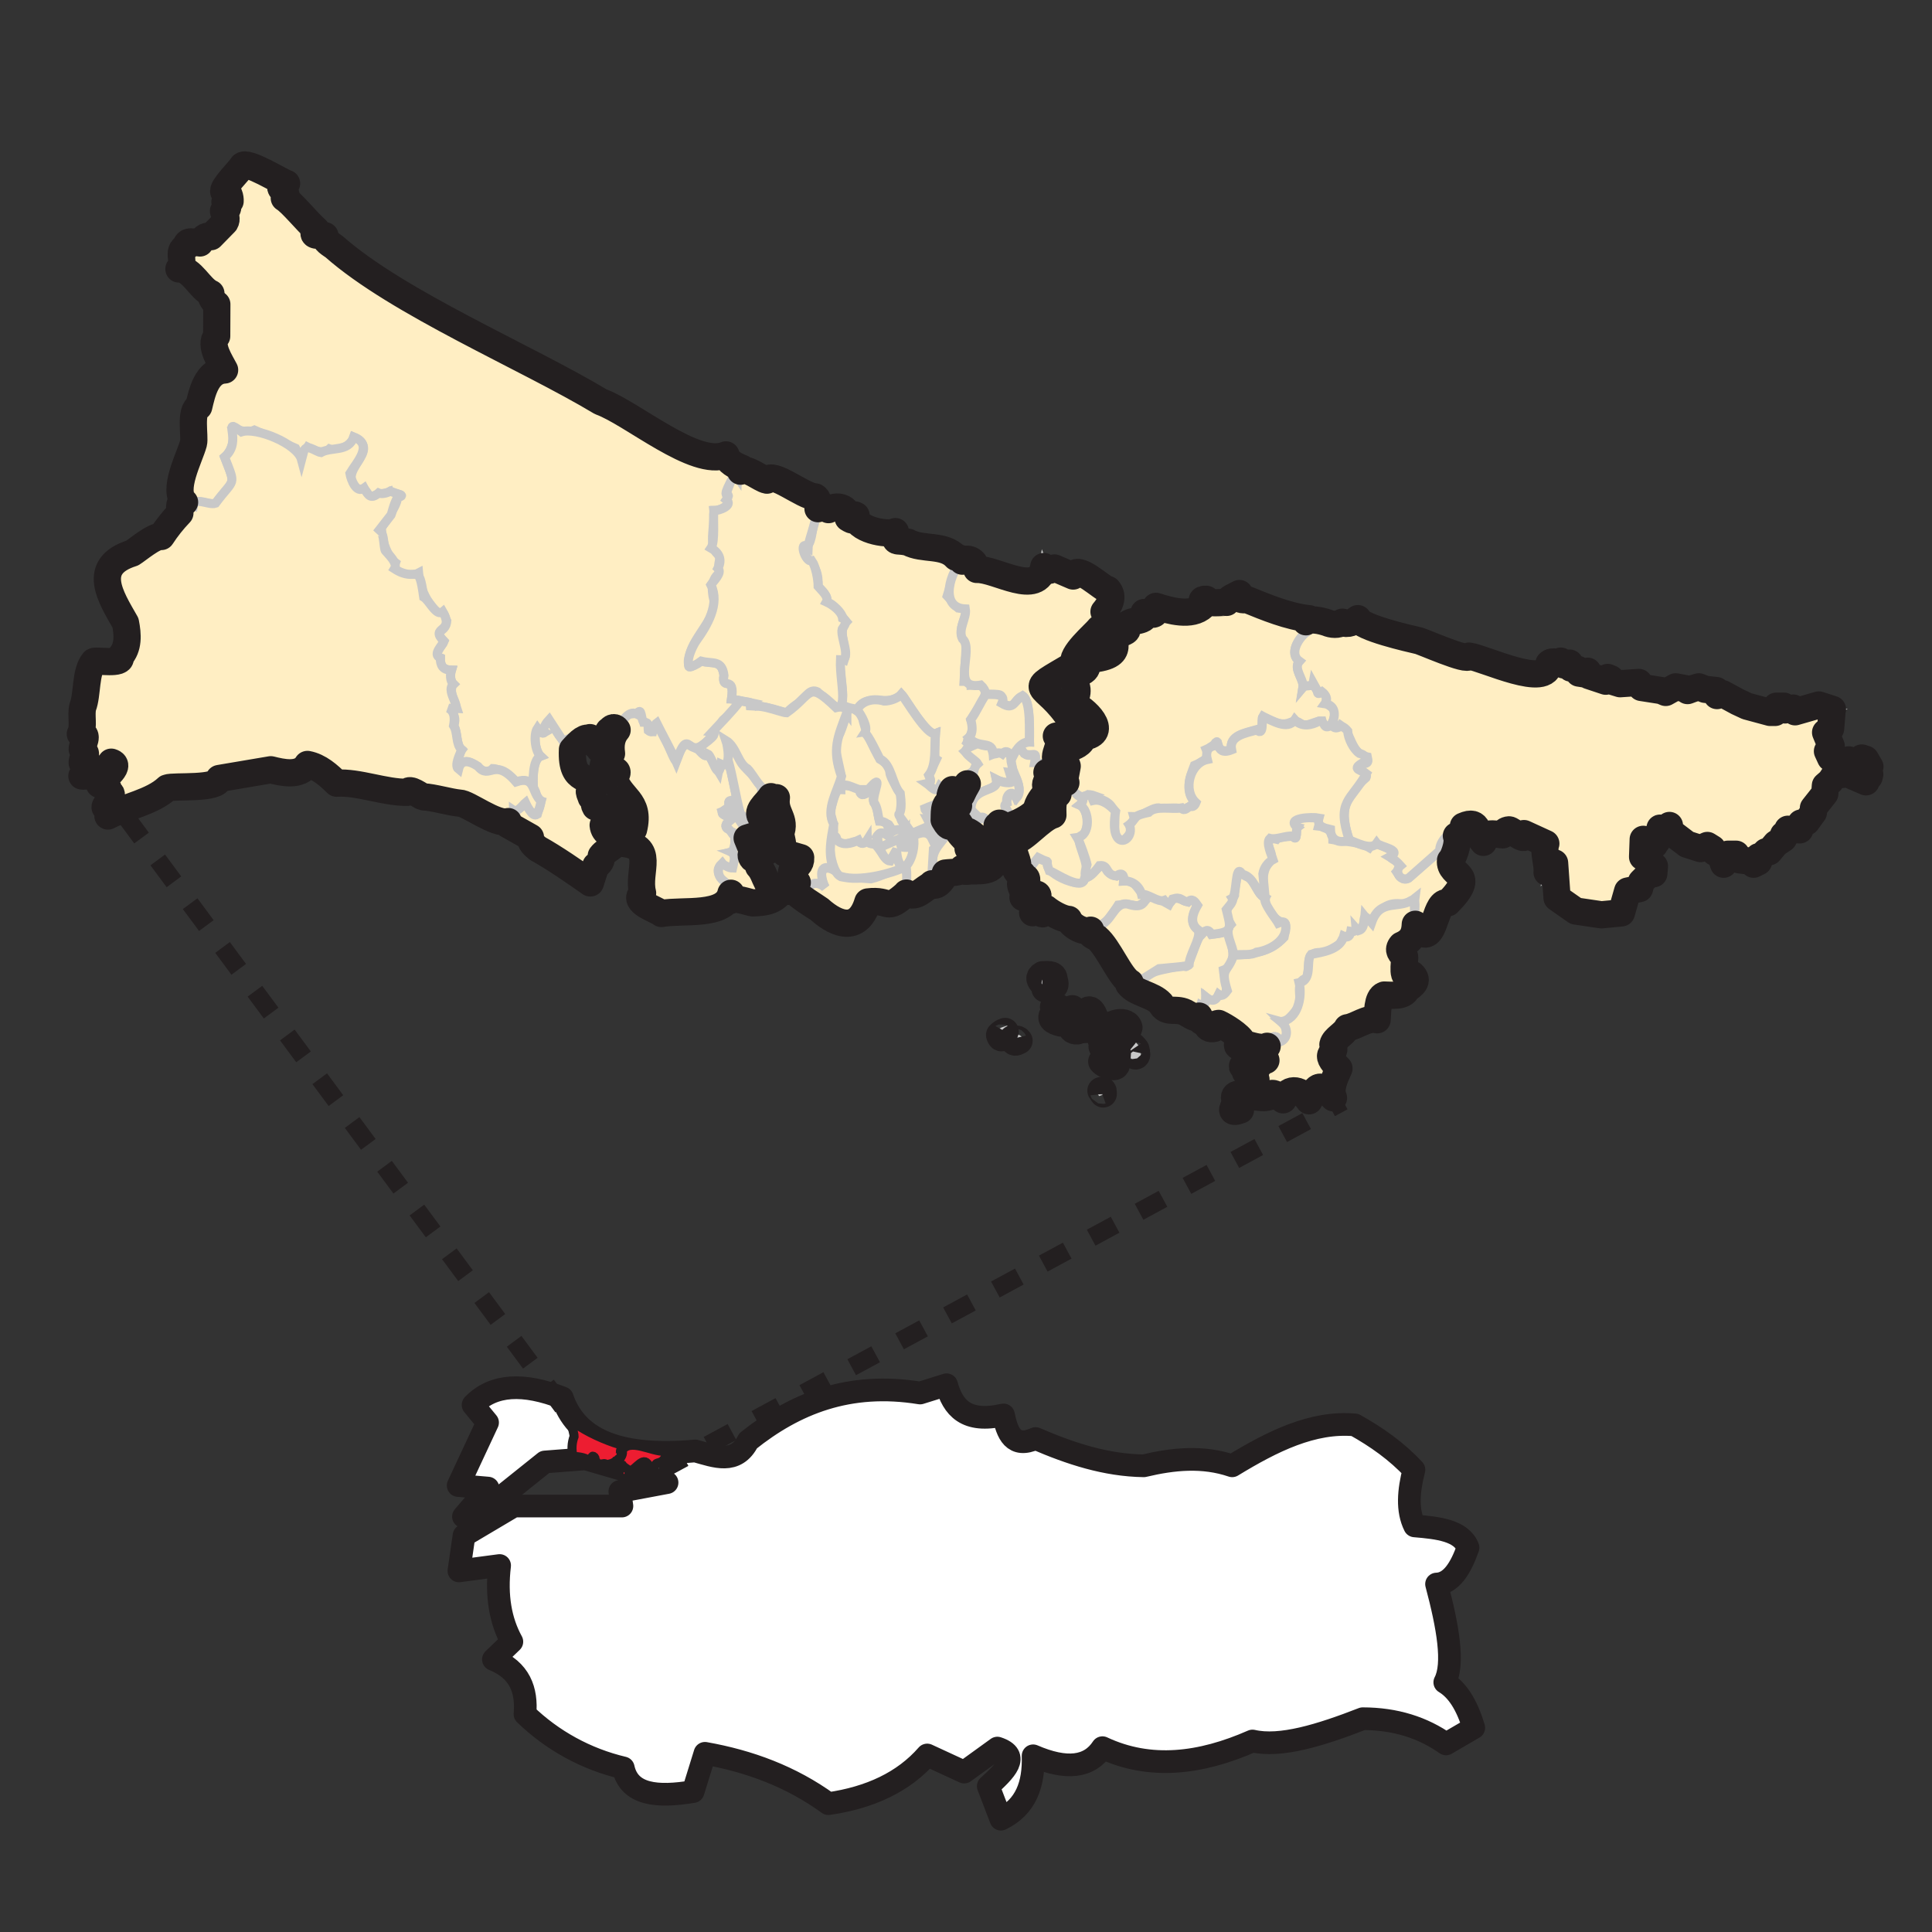<svg width="1024" height="1024" viewBox="0 0 1024 1024" fill="none" xmlns="http://www.w3.org/2000/svg">
<rect x="0" y="0" width="1024" height="1024" fill="#333333" stroke="none"/>
<g id="turkish_cities/istanbul">
<g id="istanbul">
<g id="istanbul_2">
<path id="Vector" d="M423.355 471.497C414.288 469.534 433.085 480.853 433.988 481.587C443.862 490.498 454.976 493.521 459.672 477.65C471.894 476.085 468.776 483.297 480.143 473.098C483.755 451.688 473.99 462.851 461.647 465.801L446.065 464.657C438.563 456.312 431.904 460.226 437.347 470.389C434.855 468.173 431.567 467.198 428.918 469.69C426.666 469.618 422.657 467.21 423.355 471.497ZM312.826 467.8C304.782 462.128 293.716 454.494 285.01 449.653C283.432 448.389 280.627 446.041 281.084 443.633L268.898 436.757C270.235 430.941 274.919 429.279 278.531 425.534C280.025 426.907 281.747 433.554 284.793 431.615L286.804 424.619C283.998 423.788 284.709 419.802 282.782 417.84C282.18 413.998 282.252 402.414 286.467 400.789C283.444 397.971 282.65 389.373 284.805 385.978C285.744 388.53 290.2 389.975 287.743 386.291C294.499 373.165 293.451 400.066 305.179 389.903C307.503 392.203 309.803 391.926 312.055 389.795C319.822 402.8 319.003 391.589 323.892 385.195C327.155 389.434 330.996 379.596 332.875 378.235C339.245 379.03 339.004 374.707 341.147 382.714C345.543 382.546 341.665 387.868 345.868 387.844C348.433 375.405 355.501 400.957 358.355 403.57C361.209 396.899 361.594 391.288 369.854 397.008C370.878 397.682 374.165 402.426 375.249 399.573L380.812 408.881C382.016 402.643 384.22 407.978 385.894 402.727C388.543 411.578 389.952 422.295 392.456 431.29C395.069 433.698 402.511 441.983 396.286 443.464C395.214 436.661 387.218 431.326 387.628 424.27C385.219 424.45 386.628 426.233 386.881 427.605C374.984 433.795 393.793 431.109 385.075 436.661C384.304 438.683 385.183 439.538 387.194 439.623C387.19 439.892 387.254 440.158 387.379 440.396C387.504 440.635 387.687 440.838 387.911 440.987C388.135 441.137 388.392 441.228 388.661 441.253C388.929 441.277 389.199 441.234 389.446 441.128C389.049 443.163 390.65 450.629 387.555 451.52C392.216 455 387.459 464.031 382.739 457.541C376.887 463.345 385.039 466.728 387.327 471.461C385.966 486.115 362.304 481.66 350.203 483.839C347.65 481.684 334.26 477.818 340.208 473.002C337.186 461.334 347.77 447.775 328.48 446.595C327.42 440.381 331.466 444.849 335.44 439.225C339.281 423.571 328.01 423.186 324.867 411.289C328.552 409.278 325.686 406.003 323.663 409.964C322.339 410.627 320.171 406.81 319.485 406.159C318.509 404.184 322.772 400.367 323.735 399.055C323.097 394.527 323.735 390.108 326.71 386.568C322.892 381.281 319.4 395.647 317.618 396.899C312.537 387.832 309.514 390.24 303.361 397.068C302.506 416.768 313.741 408.688 314.487 418.562C310.875 418.153 312.681 420.308 313.283 422.439C316.51 424.535 313.934 424.848 315.499 427.449C322.507 427.364 325.843 432.458 319.629 437.166C320.027 441.501 323.904 442.778 327.817 442.934C328.853 447.377 321.303 449.786 318.618 453.434C318.824 454.495 318.651 455.594 318.13 456.541C317.608 457.487 316.771 458.22 315.764 458.612L312.826 467.8Z" fill="#FFEEC3" stroke="#C8C8C8" stroke-width="4.811"/>
<path id="Vector_2" d="M385.833 402.693C388.434 411.531 389.915 422.273 392.396 431.256C394.973 433.664 402.474 441.96 396.225 443.429C395.177 436.638 387.134 431.28 387.567 424.235C384.292 425.319 389.181 427.715 382.642 430.256C383.039 431.846 386.7 433.411 387.977 434.049C382.305 438.866 385.159 437.469 387.712 441.166C390.879 439.962 389.735 450.98 387.495 451.497C390.638 452.858 388.699 457.735 388.241 460.059C384.123 459.999 382.714 455.531 380.764 460.793C380.39 468.958 388.759 465.345 386.845 476.965C388.049 474.822 397.008 478.073 398.645 478.242C405.039 477.977 409.88 477.555 414.07 471.872C405.22 472.04 406.219 463.551 401.752 458.927C401.86 457.036 400.066 455.447 398.525 454.7C398.283 454.457 398.093 454.167 397.966 453.847C397.84 453.528 397.779 453.187 397.788 452.843C397.797 452.5 397.875 452.162 398.019 451.85C398.162 451.538 398.367 451.258 398.621 451.028L395.683 443.803L398.609 442.888C409.808 461.709 408.832 443.297 404.353 433.628C395.695 428.715 418.526 419.178 403.631 418.07C402.535 412.591 393.371 406.992 392.456 402.862C391.047 400.14 387.519 394.071 384.798 392.434C385.677 395.023 386.423 399.996 385.833 402.693ZM455.915 418.467C456.421 425.692 461.731 416.649 463.585 414.542C468.077 414.891 461.285 421.767 463.164 425.175C465.199 427.86 465.343 432.243 466.09 435.097C471.208 434.868 471.171 439.685 471.28 443.526C469.401 441.467 466.198 440.937 464.585 443.526C466.295 445.477 467.318 452.425 463.754 447.512C462.225 447.295 459.72 447.355 459.672 445.224C458.925 446.428 457.697 447.632 456.132 447.03C453.374 443.417 447.558 450.799 443.404 444.995C443.536 443.634 442.826 443.008 441.561 442.912C442.356 439.624 441.405 433.82 439.851 430.87C442.886 419.816 443.331 412.76 455.915 418.467ZM441.019 442.996L440.634 443.068C440.76 443.03 440.889 443.006 441.019 442.996Z" fill="#FFEEC3" stroke="#C8C8C8" stroke-width="4.811"/>
<path id="Vector_3" d="M443.356 444.934C446.258 448.547 451.376 447.054 454.892 445.38C456.096 447.86 458.504 447.379 459.624 445.151C459.624 447.246 462.213 447.282 463.718 447.451C468.884 452.268 470.558 462.081 475.314 450.281C475.94 453.424 475.061 460.504 480.36 459.24C471.931 463.334 455.422 467.295 446.162 464.658C439.623 463.852 437.239 435.903 443.356 444.934ZM549.406 427.691C549.731 432.038 531.404 440.84 529.224 437.432C530.513 434.603 531.368 438.637 532.15 431.014C535.582 430.46 533.162 428.955 532.247 427.209C534.655 424.801 533.692 415.637 538.689 422.874C543.241 416.625 535.57 409.424 535.883 402.765C543.518 386.485 538.496 404.511 548.888 399.417C547.865 403.463 548.707 405.017 552.982 405.041C551.212 409.857 557.185 409.701 560.135 410.664C556.462 411.664 551.706 414.541 555.15 418.708C553.163 421.453 550.478 424.018 549.406 427.691ZM504.539 433.627C503.335 430.147 504.033 427.607 507.814 426.571C507.525 424.476 507.02 421.056 509.657 420.165C508.103 422.645 512.222 424.921 512.149 427.607C515.762 427.787 516.484 432.327 518.592 434.374C520.229 431.363 522.505 434.374 523.733 436.036C525.359 436.469 530.079 437.324 530.898 439.046C528.381 443.742 516.641 454.76 516.822 443.224C515.473 442.104 512.318 439.371 510.355 440.009C509.139 437.745 507.598 433.663 504.539 433.627ZM393.239 248.055C391.445 249.38 392.192 254.654 389.109 252.065C388.7 253.269 381.715 263.902 386.424 262.312C384.786 263.794 385.087 265.238 386.424 266.503C385.473 267.739 384.256 268.745 382.864 269.448C381.472 270.15 379.939 270.531 378.38 270.561C379.331 278.123 374.262 291.308 382.149 294.8C381.101 296.655 380.222 301.929 381.511 303.651C376.056 307.263 377.296 315.054 379.006 320.256C377.465 330.528 364.448 340.727 365.122 351.239C363.665 356.838 370.095 350.432 371.685 350.372C377.778 352.046 382.426 349.312 383.726 357.898C382.39 366.929 389.675 356.694 387.736 370.445C396.322 370.578 385.966 379.38 383.148 381.728C362.774 413.687 367.145 379.452 358.379 403.56C356.777 399.827 349.95 387.147 348.011 383.209C346.482 384.317 346.807 389.652 343.604 387.171C343.291 384.654 344.351 382.932 341.196 382.704C339.462 381.054 340.413 374.275 337.451 378.405C332.755 375.997 329.022 383.848 326.722 386.509C322.917 381.415 319.497 395.721 317.691 396.937C314.873 394.131 312.766 387.304 308.672 392.12C306.083 388.58 301.35 391.663 298.484 392.891L291.031 381.427C290.055 382.451 286.636 386.894 288.851 388.183C286.876 389.387 285.877 387.424 284.853 386.003C282.674 389.351 283.541 398.045 286.515 400.814C282.228 402.44 282.349 414.06 282.818 417.853C281.759 412.711 277.364 414.036 273.583 414.529C270.897 411.375 265.358 407.545 261.228 407.365C255.532 413.506 251.486 400.814 244.863 404.21C240.492 413.169 242.816 399.875 244.731 397.394C241.48 394.697 242.828 388.195 240.456 384.703C243.635 376.611 233.231 374.973 242.178 375.467C241.179 372.215 237.494 365.737 240.372 362.703C238.578 360.848 238.578 357.549 239.288 355.273C234.989 355.08 233.267 353.021 233.412 348.747C229.149 346.976 234.496 342.244 235.351 339.992C228.86 332.996 236.097 336.308 236.808 329.155C235.7 327.252 235.435 322.881 232.545 325.47C226.389 319.802 222.575 312.036 221.852 303.699C217.818 305.867 207.402 304.494 209.618 298.28C205.427 295.234 202.706 286.986 202.285 282.061C196.348 285.468 211.448 268.875 210.461 263.757C217.132 262.084 207.655 261.771 206.933 260.53C203.706 262.192 199.166 261.349 196.252 263.95C195.048 262.18 193.35 257.147 190.424 259.952C176.082 249.861 203.453 239.337 187.582 231.787C185.86 236.339 179.297 239.903 174.637 237.976C171.603 241.059 166.064 238.591 162.969 236.965C158.983 242.986 160.693 245.587 156.647 237.591L134.852 227.958C130.999 229.668 125.219 228.271 122.305 225.237C125.279 230.691 123.388 238.205 119.126 242.42C125.243 258.182 124.4 253.366 114.309 266.912C110.901 268.044 103.327 263.396 102.605 268.213C87.312 265.985 99.944 243.491 102.352 234.641C103.255 231.33 100.329 217.108 105.121 215.314C106.868 207.981 109.204 196.397 118.837 195.843C116.838 191.845 110.408 182.597 114.646 177.901L114.719 161.043C113.406 160.116 111.106 157.202 111.576 155.287C105.651 152.71 101.593 142.294 94.633 142.319C98.595 138.839 92.803 132.613 98.643 130.458C98.101 126.52 103.46 128.386 105.772 128.531C107.181 126.52 108.638 124.136 111.624 125.195L119.102 117.561C121.221 114.057 115.67 110.854 119.86 111.047C122.594 107.916 115.345 106.11 121.763 106.363C121.859 104.93 121.233 100.342 118.439 101.546C117.235 99.21 127.41 89.504 128.073 87.794C130.264 84.411 149.422 96.537 151.686 96.994C143.594 99.403 154.528 101.45 150.482 104.749C154.42 107.157 162.126 116.79 167.473 121.607C163.643 125.436 169.64 124.22 172.06 124.702C171.254 127.267 175.348 129.338 176.877 130.518C210.81 160.477 279.23 189.208 318.196 212.689C334.729 218.626 368.277 247.706 384.557 240.866C385.581 244.647 389.434 246.43 393.239 248.055ZM509.633 454.652C511.042 459.468 507.14 462.334 514.172 461.214C521.734 461.214 529.561 461.588 526.081 450.75C518.062 455.615 515.1 441.105 509.633 454.604V454.652ZM448.859 377.682C443.934 371.18 456.602 376.478 457.12 380.259C458.324 386.858 462.731 395.913 466.343 402.319C468.15 403.451 471.485 405.932 471.858 408.244C470.389 410.363 476.35 418.828 477.169 420.634C479.372 427.029 473.412 435.084 481.913 438.36C483.635 440.768 484.719 446.138 484.574 449.089C481.889 448.98 477.157 451.003 477.193 446.584C481.492 442.345 478.277 437.601 472.93 440.792C472.527 439.249 471.648 437.872 470.418 436.856C469.188 435.84 467.67 435.237 466.078 435.132C465.32 432.315 465.199 427.847 463.152 425.21C462.201 420.695 469.065 408.268 460.395 418.335C460.563 421.477 454.711 422.272 455.891 418.503C453.483 418.503 445.391 412.964 445.596 418.599C442.044 418.599 445.957 412.928 445.957 411.483L442.08 393.625C445.042 391.422 447.848 380.982 448.859 377.634V377.682Z" fill="#FFEEC3" stroke="#C8C8C8" stroke-width="4.811"/>
<path id="Vector_4" d="M506.502 295.016C512.643 296.292 509.223 297.568 506.622 300.772L502.034 315.848L507.899 322.23C510.307 322.434 512.571 322.651 511.993 325.842C510.138 329.659 507.248 337.582 512.246 340.159L510.969 361.112C512.366 361.112 514.449 361.28 514.582 363.147C516.749 362.978 521.036 362.797 521.987 365.459C523.456 370.432 516.785 376.922 514.606 381.522C516.436 385.676 514.606 389.951 512.631 393.564C514.919 395.49 513.281 396.983 511.427 398.38C513.943 401.138 521.168 404.907 515.617 408.856C516.821 411.265 515.124 413.336 512.908 414.432C510.969 417.261 508.32 420.115 504.599 418.116C503.54 419.573 502.685 422.788 503.576 424.51C499.65 425.076 500.409 431.458 500.204 434.144C502.01 437.07 503.034 439.358 505.815 435.42L504.106 440.429L498.314 446.45C498.723 444.716 487.873 432.542 494.099 433.806C485.477 425.943 497.194 427.087 501.794 423.824C502.42 421.319 499.855 418.333 498.181 416.792C496.098 420.802 493.605 416.936 491.39 415.311C494.231 414.54 493.1 412.902 492.281 410.915L496.218 402.595C494.448 401.656 495.941 390.361 495.893 388.783C491.51 390.613 479.974 370.155 477.831 367.975C471.413 375.453 459.323 366.41 454.386 376.043C452.098 375.441 445.957 374.839 445.271 371.768C449.533 372.069 441.718 346.854 447.558 349.636C449.605 343.844 443.38 334.969 448.582 329.575C445.499 326.119 443.055 320.459 437.937 318.954C439.442 316.209 435.107 312.5 433.59 310.778C434.253 297.207 426.654 299.29 425.414 288.802C433.446 294.39 428.256 259.553 438.961 269.825C443.332 267.176 449.317 268.271 449.389 274.292C455.157 278.013 450.593 271.149 453.579 272.932C452.52 280.156 470.185 283.769 474.411 281.481C474.243 288.321 474.158 285.515 481.166 287.116C488.885 291.403 500.168 287.959 506.502 295.016Z" fill="#FFEEC3" stroke="#C8C8C8" stroke-width="4.811"/>
<path id="Vector_5" d="M509.585 454.567C511.885 463.213 506.442 461.575 500.747 462.346C500.024 465.031 497.014 469.884 493.702 468.607C492.799 446.295 497.483 451.496 505.744 435.879C508.248 446.198 518.171 444.476 509.585 454.567ZM431.905 263.107C436.95 265.84 428.401 286.154 428.293 289.887C423.054 286.01 426.763 298.316 430.316 297.293C432.411 300.327 433.639 307.203 433.639 310.839C435.084 312.597 439.551 316.246 437.998 319.016C441.129 320.436 446.078 323.94 446.596 327.722C449.57 329.167 447.607 331.515 446.355 333.477C445.259 337.572 451.701 349.878 445.452 349.697C444.789 363.268 453.146 387.122 433.278 366.7C429.304 364.749 426.908 369.373 425.162 372.034C422.681 372.468 418.623 375.996 416.925 377.754C414.24 377.417 399.212 371.517 397.924 376.032C397.262 374.587 397.201 373.515 398.562 372.564C395.937 371.974 390.35 371.071 387.725 370.505C389.724 357.007 382.186 366.676 383.715 357.958C382.595 349.637 377.826 352.021 371.673 350.432C360.643 358.704 365.291 345.073 369.036 339.594C374.84 331.551 381.728 320.003 376.779 309.972C377.983 308.166 383.04 303.53 380.524 301.206C382.932 296.666 381.126 292.849 376.851 290.477C379.139 287.166 377.814 274.715 378.368 270.657C381.054 270.753 388.82 267.911 384.955 264.853C385.918 263.408 387.171 261.89 384.281 262.167C385.581 261.794 388.17 249.042 390.94 253.052C391.482 243.419 402.138 253.582 406.232 254.256C409.195 249.114 425.451 262.926 431.905 263.107ZM495.966 442.526C492.173 447.583 493.329 437.299 484.105 442.923C470.414 423.03 479.626 439.9 477.157 420.526C472.605 415.432 472.69 405.149 466.32 402.21C465.657 401.006 459.841 388.543 458.312 388.555C460.468 385.34 456.181 378.742 454.326 376.008C457.24 370.999 463.394 369.987 468.596 371.589C471.425 371.661 475.917 370.144 477.771 367.976C479.999 370.445 491.45 390.374 495.834 388.784C495.087 395.503 496.616 405.329 492.221 410.929C492.992 412.855 494.22 414.71 491.33 415.324C493.473 416.829 496.147 420.947 498.121 416.805C507.755 423.741 495.268 426.221 490.126 428.545C490.294 430.026 497.11 434.819 491.643 434.253L495.966 442.526ZM479.927 442.224C471.052 456 489.175 442.417 482.732 455.53C477.988 464.068 475.122 455.807 475.279 450.184L471.75 456.373C466.512 455.88 460.395 435.084 471.245 443.429C471.389 440.105 469.101 432.23 472.955 440.767C475.64 439.142 478.217 439.419 479.927 442.249V442.224ZM465.585 449.449L514.618 428.148C515.485 416.48 529.646 420.201 528.117 413.204C530.212 414.276 534.33 415.42 536.63 414.409L535.077 409.411C538.135 409.748 535.667 404.125 535.848 402.788C535.607 396.033 532.608 400.151 529.116 398.947C525.709 401.042 526.022 397.394 525.251 395.166C521.458 396.154 516.124 393.516 513.426 391.012C512.917 391.753 512.703 392.658 512.826 393.548C512.948 394.439 513.399 395.252 514.089 395.828C507.767 398.478 516.726 402.295 518.207 404.799C514.739 407.882 517.231 412.578 512.8 414.433C512.222 415.637 509.055 420.718 509.103 422.031C511.427 423.741 511.271 428.365 514.618 428.196L465.585 449.449Z" fill="#FFEEC3" stroke="#C8C8C8" stroke-width="4.811"/>
<path id="Vector_6" d="M423.367 471.428C412.397 472.704 412.397 472.632 422.271 467.346C414.204 458.122 424.451 461.578 424.054 454.196C410.916 450.054 416.829 454.943 413.325 441.565C416.636 433.316 410.013 431.052 411.193 422.395C408.4 422.31 407.34 422.491 409.255 419.661C403.005 419.721 400.043 411.425 396.25 407.499C390.975 404.537 390.397 395.903 384.75 392.447C385.798 395.494 387.821 407.62 382.137 404.994C380.716 415.278 377.32 400.587 375.153 399.612C373.949 402.586 370.938 397.565 369.758 397.047C370.047 396.024 382.161 389.003 377.357 388.136C381.908 383.211 388.543 376.589 392.3 371.435C399.393 373.217 397.117 370.495 397.863 376.071C399.067 371.254 414.24 377.805 416.865 377.793C430.965 367.846 427.702 360.284 443.163 375.059C445.764 374.457 448.245 374.433 448.871 377.648C443.958 390.81 440.864 397.18 445.981 411.449C444.006 419.071 437.432 429.138 441.911 436.82C440.623 444.045 438.455 453.161 442.092 461C433.398 456.689 434.999 465.431 437.335 470.32C434.758 467.911 431.64 467.237 428.906 469.621C426.534 469.308 422.741 467.37 423.367 471.428ZM510.632 296.428C503.672 302.449 497.447 322.161 511.656 322.751C512.475 327.567 507.513 333.588 510.126 338.585C516.641 344.245 503.467 366.016 519.832 363.114C521.252 364.386 522.237 366.07 522.65 367.931C523.348 368.22 531.271 367.341 530.561 369.207C533.114 372.494 528.418 372.747 536.702 374.578C546.564 357.153 545.733 387.691 545.637 393.23C540.724 394.025 539.616 395.12 542.831 399.359C547.347 401.575 549.996 396.951 548.455 404.176C551.658 404.176 553.958 405.151 553.055 408.776C557.871 409.811 561.484 412.075 560.713 404.946C556.053 399.985 564.181 394.241 559.689 389.87C564.602 393.109 568.48 386.8 567.613 382.212C552.778 358.839 541.314 368.473 569.142 351.879C566.734 346.99 580.052 336.057 582.388 332.962C586.193 332.757 588.565 326.544 584.94 324.027C587.71 320.86 590.371 316.116 586.976 312.275C584.061 312.046 570.647 298.306 568.588 305.122L558.726 300.775C556.378 302.22 554.331 303.087 553.115 300.004C550.285 316.598 527.96 301.209 517.592 301.546C517.074 298.054 514.389 295.176 510.632 296.428ZM57.112 432.293C66.312 427.476 80.677 424.947 88.54 417.47C91.816 416.121 116.067 418.409 116.079 412.436L143.426 407.812C149.374 409.281 158.875 411.569 162.849 404.994C169.146 406.199 174.119 410.786 178.358 414.929C189.773 414.134 204.019 420.022 215.831 419.745C216.951 416.988 222.779 421.865 224.2 422.154C229.727 422.407 238.012 424.971 243.467 425.501C248.789 425.284 272.571 445.201 272.222 429.439C274.257 430.799 277.267 426.452 278.495 425.441C281.988 432.991 285.275 433.954 286.768 424.526C281.578 420.107 283.938 410.847 273.522 414.411C261.914 400.961 259.53 413.737 253.317 406.175C249.403 403.586 244.478 401.755 243.033 407.692C240.516 405.717 244.009 399.431 244.671 397.276C241.468 394.53 242.732 388.124 240.396 384.584C241.022 381.14 241.191 377.094 237.518 375.288C247.621 377.552 235.351 366.859 240.312 362.584C238.421 360.826 238.578 357.37 239.228 355.155C234.712 355.155 233.364 352.746 233.352 348.628C229.005 346.942 234.484 342.077 235.29 339.874C227.319 331.83 241.311 335.768 234.688 324.22C231.305 327.074 227.463 318.115 224.574 316.465C221.768 296.585 221.262 309.324 209.076 301.485C210.991 298.451 206.042 294.056 204.404 292.057C203.031 290.997 204.067 278.655 199.72 282.616L207.282 272.899C207.956 271.442 209.835 261.857 212.845 262.519L206.824 260.34C205.199 261.303 202.345 262.061 200.647 261.303C196.541 264.915 195.048 262.507 192.989 258.702C188.834 261.821 185.992 254.15 185.463 250.959C189.208 244.734 198.13 235.63 187.486 231.596C184.776 239.785 175.733 236.654 170.11 239.845C167.087 239.423 162.018 234.306 160.765 240.001L159.814 243.614C157.538 235.113 135.827 226.322 128.012 228.875C116.717 220.073 129.217 233.776 119.029 242.241C125.147 258.136 124.364 253.078 114.213 266.734C110.685 267.938 103.303 263.121 102.508 268.034C96.813 265.903 94.272 262.808 95.031 271.647C91.41 275.512 88.161 279.709 85.325 284.182C81.58 283.616 72.754 291.238 69.888 292.984C47.888 299.836 58.388 315.996 66.348 329.94C67.552 336.069 68.094 342.981 63.446 347.918C65.384 352.204 50.886 349.591 49.586 350.41C44.926 355.853 46.275 367.762 43.734 374.385C42.53 378.756 44.492 385.042 42.409 388.835C47.575 388.377 43.312 394.591 43.397 396.866C47.346 400.383 43.397 400.383 43.457 404.091C50.405 403.297 45.865 409.028 43.3 411.1C44.386 411.271 45.498 411.124 46.502 410.678C47.506 410.231 48.36 409.504 48.96 408.583C53.981 411.702 56.317 407.487 58.846 403.766C65.192 405.681 53.222 413.399 52.572 415.543C55.089 416.169 58.593 416.952 57.064 420.046C61.989 419.468 55.51 426.2 55.583 427.657C61.411 425.646 57.305 429.728 57.112 432.293Z" fill="#FFEEC3" stroke="#C8C8C8" stroke-width="4.811"/>
<path id="Vector_7" d="M522.601 368C526.213 368.337 533.57 367.013 531.03 372.817C537.508 376.634 537.375 371.348 542.011 368.722C546.696 371.889 545.335 388.579 545.624 393.251C540.807 392.95 537.556 399.055 535.918 402.704C536.159 399.91 533.667 396.587 531.27 399.549C530.066 398.73 527.754 399.067 526.454 399.621C526.008 392.011 518.892 397.213 513.461 390.939C516.026 388.82 515.303 384.184 514.485 381.438C517.338 377.814 519.819 371.733 522.601 368ZM514.641 428.208C515.496 416.588 529.669 420.248 528.14 413.276C530.247 414.372 534.341 415.468 536.653 414.48C532.342 400.416 544.299 418.093 538.688 422.909C536.484 417.864 532.739 421.44 533.655 425.655C531.355 426.979 533.305 428.774 534.281 430.219C530.331 429.737 532.944 438.166 529.464 436.107C529.368 439.274 522.239 435.336 521.577 433.41C520.373 432.663 519.313 433.325 518.603 434.373C518.154 434.123 517.793 433.743 517.567 433.282C517.341 432.822 517.261 432.303 517.338 431.796C516.58 431.086 514.593 429.436 514.653 428.232L514.641 428.208ZM494.712 450.352C499.095 447.944 497.482 439.84 494.062 444.62C491.919 440.069 487.825 441.201 484.08 442.947C485.115 448.124 483.718 455.217 480.142 459.227C481.033 461.816 480.335 470.269 480.142 473.026C485.621 476.157 489.197 470.221 493.653 468.463L494.712 450.352Z" fill="#FFEEC3" stroke="#C8C8C8" stroke-width="4.811"/>
<path id="Vector_8" d="M552.488 516.403C547.672 519.124 556.209 522.423 553.693 523.844L556.005 523.688C559.822 522.821 559.244 521.496 558.485 518.558C558.329 515.632 554.355 516.499 552.488 516.403ZM560.099 533.261C556.715 533.08 558.678 533.935 559.436 536.079C555.101 539.474 558.232 541.136 562.086 542.027C567.42 539.787 565.517 539.318 565.554 535.416C564.747 535.115 560.171 534.646 560.099 533.285V533.261ZM570.852 546.169C565.216 546.615 567.829 538.944 572.176 540.209C574.982 537.572 576.921 531.19 579.799 538.222C582.64 543.4 578.318 545.447 573.67 545.507C574.813 542.147 569.563 542.882 570.852 546.193V546.169ZM583.929 550.986C581.28 549.577 587.276 550.601 586.578 548C584.868 542.364 596.898 539.209 598.162 544.387C597.042 548.156 592.238 551.769 591.214 555.14C592.057 557.103 592.671 560.041 590.72 561.595C594.224 567.459 585.771 564.786 583.76 562.425C587.614 560.667 585.169 557.139 583.929 554.478C585.314 553.081 587.433 550.3 583.929 550.998V550.986ZM601.799 555.947C599.607 553.081 599.535 553.479 598.824 556.778C601.112 560.174 603.28 560.836 601.799 555.959V555.947ZM568.179 534.369C570.262 535.681 567.805 536.018 568.48 537.644C568.203 536.873 567.697 535.163 568.179 534.381V534.369ZM583.339 577.851C584.904 577.273 584.435 578.609 584.543 579.597L583.339 577.851ZM536.521 550.348C537.063 552.672 538.135 552.371 539.917 551.395C539.158 550.011 537.738 550.938 536.521 550.36V550.348ZM529.622 548.349C530.826 552.106 531.873 547.699 532.548 546.482C531.429 546.85 530.422 547.496 529.622 548.361V548.349ZM594.453 335.491C584.23 337.718 601.245 347.99 575.03 349.531C578.426 357.551 570.286 354.697 568.468 360.766C571.984 364.619 570.936 369.123 567.769 372.699C574.922 375.3 588.3 388.461 574.091 390.484C571.779 398.757 560.087 393.085 565.433 405.934L563.904 414.014C568.215 416.422 570.816 425.296 576.897 421.142C583.11 421.515 574.368 425.489 584.856 424.189C596.898 429.439 585.314 444.009 595.501 445.49C597.993 443.082 600.944 440.673 598.547 437.181C600.089 436.122 601.522 434.833 600.956 432.846C605.11 432.943 612.552 426.464 615.466 428.632C617.055 428.487 626.821 427.56 627.64 429.342C629.386 426.874 632.974 428.259 633.721 425.357C627.7 420.54 630.734 411.569 633.022 405.705C636.864 404.055 641.451 402.381 639.344 397.276C641.283 396.469 644.389 394.566 644.955 392.363C645.594 397.878 648.158 398.805 652.686 397.276C651.253 389.75 659.911 388.522 666.028 386.739C670.098 390.424 668.364 381.152 669.303 379.719C685.319 389.124 683.127 377.961 690.605 384.403C693.675 384.716 697.745 381.995 700.66 382.067C701.358 384.885 703.068 385.764 705.585 384.163C711.81 371.916 700.07 375.842 703.477 369.653C698.781 363.535 700.166 371.579 695.987 361.934C695.542 364.426 692.026 362.584 690.605 364.27C691.327 360.019 685.15 354.384 688.726 350.47C683.151 346.545 688.088 338.429 692.243 335.25C690.773 332.649 690.773 329.362 693.639 327.76C682.946 326.749 670.592 321.655 660.874 317.693C658.141 317.778 655.516 317.958 656.66 314.418C654.89 315.429 650.639 317.019 649.88 319.102C648.881 318.837 637.682 320.439 639.115 317.465C635.828 317.308 636.851 318.669 637.466 320.981C631.324 326.893 619.596 323.521 612.431 321.209C613.021 327.025 610.131 325.448 606.109 324.485C608.747 330.048 598.993 327.555 596.284 331.71C598.331 334.238 596.512 334.539 594.453 335.503V335.491ZM574.813 465.684C578.739 464.48 582.038 457.664 586.012 459.085C585.928 462.252 588.974 463.721 591.623 464.275C594.562 462.047 595.754 463.841 595.537 466.924C604.255 466.31 602.316 475.076 610.216 475.184C599.595 483.818 605.399 478.086 592.647 479.7C590.178 483.481 585.952 491.669 580.208 490.309C577.8 496.63 567.589 491.248 566.192 487.142C562.579 486.949 556.763 483.589 554.09 481.314C551.561 488.539 551.923 479.351 547.07 483.601C548.467 475.582 554.909 470.982 541.976 475.498C543.349 471.452 537.16 466.551 543.879 467.068C544.469 462.998 541.037 466.069 540.953 463.215C545.613 462.613 547.13 457.459 550.14 454.545C551.721 455.783 553.672 456.453 555.679 456.448C550.887 461.842 573.898 472.379 574.813 465.684ZM638.2 493.704C639.898 492.813 641.235 493.704 642.114 495.246L650.23 493.885C653.132 499.665 656.431 511.297 648.363 514.235C648.592 517.089 653.18 530.046 645.955 527.144C644.137 530.756 642.246 530.937 639.103 528.528C639.368 534.549 636.695 531.069 635.912 534.682C635.72 541.232 633.745 539.691 629.193 537.09C623.377 533.273 617.874 537.897 615.044 531.671C610.685 526.915 601.654 526.373 598.042 521.484C599.45 521.003 598.451 519.545 598.186 518.654C600.883 517.209 602.894 516.427 604.279 519.774C610.529 513.139 621.246 513.934 627.64 511.056C629.651 517.932 633.636 495.354 638.2 493.704Z" fill="#FFEEC3" stroke="#C8C8C8" stroke-width="4.811"/>
<path id="Vector_9" d="M635.382 493.161C630.156 489.705 632.082 484.274 634.647 479.795C633.106 477.989 631.926 475.628 629.566 478.061C625.748 477.073 622.509 473.521 619.535 479.325C601.713 469.042 611.732 483.684 597.86 479.193C589.527 477.543 588.889 492.017 580.195 490.307C576.39 493.655 576.402 494.811 581.146 496.942C587.42 502.192 593.597 517.954 598.944 520.7C596.861 517.087 603.472 515.883 604.29 519.736L614.345 513.415C618.307 513.029 629.65 512.211 630.228 511.464C630.336 505.949 636.176 498.122 635.382 493.161ZM690.893 433.098C688.485 433.459 682.982 437.3 687.606 438.48C686.895 439.54 687.774 446.729 685.27 443.164C683.572 443.502 677.852 443.164 676.6 444.802C674.095 444.188 672.325 444.405 671.916 447.367C678.683 462.888 665.895 449.884 670.519 478.735C678.731 495.521 683.259 482.889 680.586 496.797C673.361 504.48 663.246 506.178 653.853 506.202C650.59 516.088 646.628 512.488 650.482 525.059C649.567 526.323 647.821 528.587 645.978 527.142C644.377 530.754 642.113 530.995 639.127 528.527C638.934 529.96 639.283 534.09 636.513 532.681C635.574 536.294 633.575 541.17 638.801 542.062C639.488 544.398 640.885 545.529 643.401 544.903C643.473 543.193 644.003 542.495 645.689 542.278C649.097 543.856 656.647 548.492 658.393 551.911C652.493 553.983 657.562 556.09 660.801 553.429C665.955 554.765 673.144 557.427 674.288 549.732C676.624 548.805 677.804 550.298 678.502 552.297C682.307 550.479 682.344 547.179 681.067 543.639L678.972 541.532C682.416 542.483 687.401 534.596 689.267 532.645C689.472 528.864 686.522 519.267 692.543 518.593C694.951 510.802 690.592 503.492 702.381 505.022L710.328 500.338C711.195 498.17 712.146 495.376 715.012 496.821C715.012 492.535 718.998 494.859 718.757 492.149C721.864 495.653 723.273 487.947 723.441 485.828C730.136 494.184 727.909 475.412 745.2 479.506C755.556 469.872 744.249 492.499 754.099 494.726C760.614 497.207 760.565 476.664 767.212 478.35C783.432 462.07 767.718 464.755 768.609 455.868C769.512 455.965 774.762 443.718 770.464 441.334C766.622 443.092 762.805 446.392 763.178 450.967L746.573 465.429C743.515 467.139 741.757 464.309 740.275 462.118C742.491 459.709 741.961 457.638 739.288 455.832C735.772 454.532 737.277 453.424 739.288 451.521C735.844 450.317 728.908 444.742 725.717 449.221C720.479 446.054 711.893 445.958 706.451 445.031C706.451 440.708 703.043 438.203 698.973 437.806C700.671 431.629 694.795 434.181 690.893 433.098Z" fill="#FFEEC3" stroke="#C8C8C8" stroke-width="4.811"/>
<path id="Vector_10" d="M703.116 329.842C705.524 330.938 709.064 331.251 711.292 329.613C713.953 331.323 717.313 329.36 719.468 327.723C720.757 332.539 747.164 338.355 751.246 339.331C752.342 339.126 778.46 351.035 778.399 347.591C786.479 348.615 820.677 365.437 820.762 351.565C822.712 349.554 825.506 351.854 827.047 350.24L828.709 352.227L831.683 351.24L832.346 353.889L835.958 354.551L836.62 356.526L840.919 357.2L841.256 355.539L841.919 357.851L850.853 360.837L851.841 358.85L853.503 359.5L854.165 360.837L858.464 362.161L868.398 361.499L869.735 364.148L880.307 365.798L882.631 366.785L887.929 363.823L893.228 364.811L894.215 365.798L896.864 364.811L900.176 363.823L903.487 365.136L909.448 365.798L910.76 366.785L909.773 368.447L912.759 367.46L920.694 371.759L925.655 374.071L937.914 377.382H940.551L941.225 374.071H945.259L945.921 376.057L950.22 375.07L951.22 377.045L963.803 373.432L971.028 375.756L968.704 376.419L970.703 378.08L970.041 386.016L967.391 387.991L970.366 395.276L968.379 397.925L970.041 401.537L976.663 403.524L979.65 402.525L983.262 403.524L986.561 401.537L988.609 402.187L990.933 406.161L989.596 407.823L990.933 410.147L990.607 411.459L989.271 411.797L988.946 414.121L978.975 409.822L972.015 410.821L970.041 413.796L967.391 416.107L967.066 420.418L961.045 428.029V430.341L957.433 435.314L954.447 435.976L953.797 439.588L947.499 439.263V441.238L945.187 442.238V444.212L941.225 446.874L937.613 451.172H935.951L933.651 453.496L931.989 453.822V456.471L929.34 457.795L927.353 456.146L921.718 455.471L920.08 452.497H915.757L913.457 457.795L911.796 452.834L908.809 451.558L907.473 449.583L904.824 447.921L901.211 449.583L893.986 447.259L886.954 441.925H884.642V437.277L881.993 439.275V441.575L879.669 438.613V442.912L878.019 445.561L875.707 443.899L876.695 447.512L870.746 444.538L870.409 453.81L873.395 454.472L874.057 457.783L876.695 458.771L876.357 462.744L873.395 463.407L869.783 467.019L868.771 470.632L862.486 471.956L859.186 483.528L848.59 484.54L835.019 482.541L825.06 475.641L823.748 457.109L819.762 462.07C820.208 457.422 817.571 451.052 819.1 446.85L807.516 441.539C809.406 447.247 800.869 439.3 799.581 439.564C798.82 439.601 798.09 439.876 797.495 440.352C796.9 440.828 796.471 441.479 796.269 442.214C792.657 441.84 784.444 440.142 786.01 446.187C782.036 441.84 784.276 433.664 775.413 437.578C776.063 439.926 774.305 442.551 772.427 443.863C769.693 437.842 762.457 446.549 763.155 450.811L746.574 465.43C745.7 465.864 744.698 465.962 743.757 465.705C742.816 465.448 742.002 464.854 741.471 464.035C740.94 463.217 740.728 462.232 740.876 461.268C741.025 460.304 741.522 459.428 742.275 458.807C740.652 456.975 738.75 455.411 736.639 454.171C743.925 450.378 731.281 448.969 729.691 446.886C726.801 451.088 718.469 446.32 715.121 445.248C709.967 429.486 712.328 422.646 724.056 412.134C725.369 409.388 720.263 408.16 718.77 407.173C720.841 403.247 725.85 406.294 724.73 401.212C715.675 399.635 716.638 388.424 710.497 384.354C708.872 386.509 707.174 386.04 705.512 384.258C708.065 379.995 708.27 373.854 702.297 372.975C704.067 370.566 702.694 368.23 700.671 366.653C699.467 367.436 698.107 368.519 698.323 366.183L695.987 361.969C695.518 364.449 692.038 362.619 690.605 364.305C691.267 360.03 685.186 354.431 688.726 350.493C683.223 346.592 688.04 338.452 692.242 335.285C687.63 326.326 697.938 328.132 703.116 329.842ZM670.519 475.93C669.159 478.266 676.54 487.43 677.54 489.272C679.31 488.61 681.152 487.839 681.525 490.476C682.26 498.616 672.964 503.722 665.968 504.673C662.957 506.648 658.201 505.564 653.854 506.19C653.673 501.193 648.387 494.064 652.361 489.934C647.677 482.059 651.494 481.421 654.311 474.569C654.035 471.45 655.841 464.057 656.623 461.022C657.37 462.744 660.127 464.478 661.813 465.092C665.799 467.645 666.1 473.847 670.519 475.93ZM733.46 527.167C729.559 528.467 730.017 537.209 729.691 540.28C724.357 538.907 718.974 543.784 713.881 544.506C712.303 547.854 706.993 550.106 706.259 553.417C708.932 559.498 699.973 556.644 709.474 566.073C707.463 570.492 704.38 576.766 706.548 581.655C699.527 573.84 698.408 573.864 693.627 583.22C689.677 577.536 683.055 575.08 679.864 582.702C677.455 581.125 673.843 576.838 671.916 581.185C667.533 582.497 662.861 579.427 658.911 582.317C657.418 583.304 657.238 586.507 657.262 588.085C652.06 589.999 652.252 588.085 655.142 584.075C652.06 579.656 656.346 578.849 660.043 580.234C659.682 574.791 668.027 577.247 664.788 569.613C662.825 569.613 658.598 569.312 660.079 566.35C657.972 564.905 657.382 564.881 660.164 563.797C665.63 572.912 665.065 562.966 670.748 561.786C667.617 553.887 672.253 556.138 674.264 549.66C676.6 548.877 677.78 550.13 678.479 552.225C683.223 550.25 682.573 544.314 678.948 541.46C687.98 540.533 690.328 528.142 688.582 520.869C695.879 519.376 691.989 509.213 694.891 505.877C700.816 504.673 710.329 503.469 712.219 496.244C714.627 497.352 715.591 495.967 715.964 493.667C719.577 494.245 718.168 491.09 720.179 493.197C725.465 491.524 720.106 481.084 726.958 488.983C731.642 475.484 741.817 482.637 749.897 476.122C748.597 485.431 753.726 496.172 742.672 500.687C740.481 503.252 742.287 505.046 744.31 506.78C744.623 509.538 741.974 520.893 748.284 516.137C752.125 519.665 748.452 522.037 745.478 524.096C744.165 528.286 736.591 527.118 733.46 527.167ZM574.813 465.683C579.461 458.072 567.48 443.731 573.838 442.635C577.523 439.721 576.788 428.558 572.272 426.692C573.284 425.777 574.488 423.947 573.886 422.49C568.913 422.923 566.384 410.93 562.17 415.505C558.557 415.241 559.978 418.516 560.568 420.768C557.281 423.26 557.835 428.113 557.871 431.761C551.489 433.604 542.494 445.14 537.4 445.537C534.209 449.149 542.133 458.506 538.038 460.553C541.362 467.778 547.527 457.723 550.188 454.532C558.461 458.771 553.078 453.617 556.149 461.516C559.352 462.504 573.657 472.667 574.813 465.683Z" fill="#FFEEC3" stroke="#C8C8C8" stroke-width="4.811"/>
<path id="Vector_11" d="M715.17 445.249C709.98 447.212 705.332 445.562 705.163 439.649C701.635 438.783 697.83 438.06 699.082 433.569C695.602 432.894 681.02 433.4 687.606 438.481C686.607 439.216 687.98 446.911 685.27 443.166C681.526 442.744 676.564 445.261 673.096 444.37C670.796 446.597 674.012 453.256 674.734 455.593C673.331 456.359 672.119 457.431 671.187 458.729C670.255 460.028 669.628 461.52 669.351 463.094L670.556 475.967C665.39 472.968 665.029 464.889 658.394 463.359C654.456 456.64 655.841 474.498 653.071 476.051C654.167 477.845 650.868 480.868 649.977 482.072C652.277 491.488 653.962 494.318 642.126 495.185C638.429 488.442 635.479 501.447 635.418 493.162C630.277 489.55 632.059 484.36 634.696 479.808C633.287 477.761 631.866 475.798 629.602 478.05C625.99 477.556 626.243 475.04 621.571 476.46C620.234 478.941 619.162 479.772 617.067 477.219C613.768 478.423 608.698 473.715 605.026 473.98C604.541 471.886 603.334 470.031 601.615 468.74C599.897 467.449 597.779 466.806 595.633 466.924C595.982 463.733 594.586 462.107 591.708 464.274C585.687 463.841 587.915 458.254 582.785 458.784C578.883 464.286 572.682 469.464 576.138 458.218C575.632 455.592 572.285 446.019 570.972 443.912C578.197 442.889 577.583 429.39 572.357 426.693C573.023 426.204 573.53 425.53 573.814 424.755C574.099 423.979 574.149 423.137 573.958 422.334C574.919 421.814 575.98 421.503 577.069 421.422C578.159 421.341 579.253 421.492 580.28 421.864C579.522 422.382 578.787 423.177 579.341 424.272C583.857 423.261 588.505 426.825 591.274 430.113C587.529 452.377 601.847 446.236 598.656 437.253C603.039 432.437 600.883 432.364 608.831 430.582C612.696 426.777 620.945 429.137 626.159 428.234C627.591 430.257 629.265 428.234 630.602 427.295C632.348 427.957 633.275 426.958 633.865 425.428C626.724 418.902 630.674 404.488 639.886 402.55C639.043 399.238 639.609 396.143 643.414 395.325C647.207 388.1 642.716 401.442 652.758 397.42C651.325 389.93 659.983 388.654 666.112 386.896C670.194 390.64 668.436 381.248 669.388 379.863C673.951 381.609 682.537 387.341 686.246 381.513C689.678 385.414 695.024 384.584 699.118 382.211C702.731 381.898 700.888 387.389 705.657 384.319C709.269 388.401 709.907 382.091 714.29 387.425C714.519 391.351 717.265 397.059 720.528 399.31C724.309 400.093 727.873 405.331 721.54 404.717C716.338 407.968 721.828 408.149 724.213 410.027C716.133 424.525 708.041 424.345 715.17 445.249Z" fill="#FFEEC3" stroke="#C8C8C8" stroke-width="4.811"/>
<g id="Stroke">
<path id="Vector_12" d="M504.719 433.845C507.802 433.845 509.331 437.952 510.535 440.215C512.498 439.577 515.653 442.311 517.002 443.43C516.821 454.966 528.561 443.96 531.078 439.252C530.439 438.392 529.526 437.777 528.489 437.506C528.651 437.519 528.813 437.496 528.965 437.44C529.116 437.384 529.254 437.296 529.369 437.181C529.483 437.067 529.572 436.929 529.628 436.777C529.684 436.625 529.706 436.463 529.693 436.302C529.865 436.404 530.047 436.489 530.235 436.555C529.87 436.826 529.594 437.199 529.441 437.626C531.62 441.022 549.911 432.22 549.622 427.873C550.694 424.2 553.379 421.587 555.366 418.89C551.958 414.723 556.678 411.846 560.351 410.846C558.846 410.352 556.546 410.148 554.896 409.425C558.882 410.473 561.603 411.496 560.917 405.199C556.257 400.237 564.385 394.494 559.894 390.123C564.806 393.374 568.684 387.052 567.817 382.464C552.982 359.055 541.518 368.628 569.346 352.059C566.938 347.17 580.256 336.237 582.592 333.154C586.397 332.937 588.769 326.724 585.145 324.207C587.914 321.04 590.575 316.296 587.192 312.455C584.266 312.226 570.863 298.487 568.792 305.302L558.858 301.039C556.51 302.484 554.463 303.363 553.247 300.269C550.417 316.862 528.092 301.413 517.724 301.81C517.267 298.33 514.581 295.44 510.824 296.692C510.571 296.921 510.306 297.174 510.054 297.427C510.403 296.584 509.692 295.958 506.694 295.344C500.36 288.227 489.101 291.671 481.323 287.396C474.314 285.795 474.399 288.6 474.567 281.761C470.353 284.025 452.676 280.424 453.735 273.211C450.785 271.429 455.313 278.293 449.545 274.572C449.473 268.551 443.524 267.468 439.117 270.105C436.396 267.504 434.71 267.805 433.566 269.611C433.891 266.576 433.566 264.192 432.097 263.373C425.642 263.193 409.386 249.381 406.496 254.487C403.185 253.933 395.563 247.19 392.492 249.742C392.663 249.175 392.988 248.667 393.431 248.273C389.626 246.708 385.773 244.914 384.761 241.109C368.481 247.948 334.934 218.88 318.401 212.931C279.386 189.45 211.014 160.719 177.081 130.76C175.54 129.556 171.446 127.509 172.264 124.944C169.856 124.462 163.835 125.678 167.677 121.849C162.33 117.033 154.624 107.399 150.686 104.991C154.672 101.692 143.738 99.597 151.89 97.236C149.626 96.779 130.468 84.653 128.277 88.037C127.627 89.795 117.439 99.452 118.644 101.788C121.437 100.656 122.075 105.172 121.967 106.605C115.549 106.352 122.798 108.158 120.064 111.289C115.874 111.096 121.425 114.299 119.306 117.803L111.828 125.438C108.842 124.378 107.385 126.762 105.988 128.773C103.58 128.629 98.305 126.774 98.847 130.712C93.007 132.867 98.847 139.141 94.837 142.561C101.797 142.561 105.855 152.953 111.78 155.529C111.334 157.444 113.61 160.346 114.923 161.297L114.85 178.155C110.672 182.864 117.042 192.1 119.041 196.097C109.408 196.651 107.072 208.247 105.326 215.569C100.509 217.363 103.459 231.584 102.556 234.895C100.521 242.469 91.02 259.978 97.824 266.203C95.704 265.517 94.862 266.336 95.343 271.947C91.679 275.764 88.382 279.917 85.493 284.35C81.748 283.784 72.922 291.406 70.056 293.152C48.056 300.076 58.556 316.2 66.516 330.132C67.72 336.261 68.262 343.173 63.614 348.11C65.552 352.396 51.054 349.795 49.754 350.602C45.094 356.045 46.455 367.954 43.902 374.577C42.698 378.948 44.66 385.234 42.577 389.027C47.743 388.569 43.48 394.783 43.565 397.059C47.514 400.575 43.504 400.575 43.565 404.283C50.513 403.489 45.973 409.22 43.408 411.292C44.494 411.46 45.605 411.314 46.611 410.87C47.616 410.426 48.473 409.703 49.08 408.787C54.101 411.894 56.425 407.679 58.954 403.97C65.299 405.885 53.33 413.604 52.68 415.747C55.197 416.373 58.701 417.156 57.172 420.251C62.096 419.685 55.618 426.404 55.69 427.861C61.494 425.826 57.412 429.908 57.22 432.497C66.419 427.596 80.749 425.127 88.648 417.65C91.923 416.301 116.175 418.589 116.187 412.616L143.533 407.992C149.482 409.473 158.983 411.749 162.956 405.175C169.254 406.379 174.227 410.967 178.466 415.109C189.881 414.314 204.126 420.202 215.951 419.925C217.059 417.168 222.887 422.045 224.308 422.334C229.835 422.599 238.12 425.151 243.574 425.681C247.705 425.513 262.937 437.458 269.404 435.459C269.223 435.938 269.074 436.429 268.958 436.928L281.144 443.804C280.686 446.212 283.492 448.62 285.07 449.825C293.776 454.641 304.842 462.3 312.886 467.971L315.824 458.82C316.831 458.428 317.668 457.694 318.189 456.748C318.711 455.802 318.884 454.702 318.678 453.642C321.363 450.029 328.913 447.621 327.877 443.141C323.964 442.985 320.086 441.709 319.689 437.374C325.902 432.665 322.567 427.572 315.559 427.668C313.993 425.115 316.57 424.742 313.343 422.647C312.765 420.515 310.935 418.36 314.547 418.769C313.801 408.895 302.506 416.975 303.421 397.275C307.551 392.7 310.26 390.135 313.138 391.652L312.693 390.953C313.251 391.336 313.747 391.803 314.162 392.338C313.845 392.075 313.502 391.845 313.138 391.652C313.995 393.185 315.14 394.538 316.51 395.638C316.836 396.089 317.19 396.519 317.57 396.926C317.57 396.998 317.642 397.046 317.678 397.107C318.162 396.599 318.542 396.002 318.798 395.349C319.846 393.181 321.206 389.521 322.699 387.329L322.711 387.738C323.145 386.973 323.767 386.331 324.518 385.872C324.518 385.872 324.518 385.872 324.518 385.872C324.883 385.673 325.309 385.619 325.713 385.719C326.116 385.819 326.468 386.067 326.697 386.414V386.414C326.837 386.56 326.966 386.717 327.083 386.883C324.084 390.424 323.47 394.843 324.12 399.371C323.145 400.683 318.882 404.5 319.858 406.487C320.544 407.125 322.723 410.942 324.036 410.28C326.095 406.318 328.961 409.594 325.24 411.605C328.383 423.502 339.69 423.887 335.813 439.541C331.839 445.164 327.793 440.745 328.853 446.923C348.119 448.127 337.559 461.649 340.581 473.33C334.633 478.146 348.023 481.963 350.576 484.167C362.196 482.084 384.46 486.094 387.423 473.45C387.476 474.732 387.387 476.016 387.158 477.279C388.362 475.136 397.321 478.387 398.958 478.556C405.353 478.303 410.193 477.869 414.384 472.186C405.533 472.354 406.533 463.865 402.065 459.241C402.173 457.35 400.379 455.761 398.838 455.014C398.605 454.772 398.423 454.486 398.302 454.172C398.181 453.859 398.123 453.524 398.132 453.188C398.141 452.852 398.216 452.521 398.354 452.215C398.492 451.908 398.689 451.632 398.934 451.402L395.996 444.177L398.922 443.262C410.121 462.083 409.146 443.671 404.666 434.002C399.079 430.835 406.593 425.754 408.64 422.249C408.832 422.779 409.844 422.743 411.506 422.791C410.302 431.449 416.949 433.713 413.637 441.961C417.25 455.34 411.229 450.451 424.378 454.593C424.763 461.974 414.516 458.531 422.584 467.754C413.529 472.571 412.806 473.053 421.223 472.113C421.332 473.992 433.578 481.397 434.3 481.999C444.174 490.898 455.289 493.921 459.985 478.05C472.207 476.484 469.1 483.697 480.456 473.498C480.45 473.442 480.45 473.386 480.456 473.33C480.45 473.378 480.45 473.426 480.456 473.474C485.934 476.605 489.511 470.668 493.966 468.922C493.966 468.922 493.966 468.73 493.966 468.417C493.966 468.621 493.966 468.802 493.966 469.007C497.29 470.283 500.288 465.394 501.01 462.745C505.044 462.203 508.934 462.841 510.054 460.216C510.054 461.613 510.632 462.179 514.437 461.565C521.999 461.565 529.826 461.938 526.346 451.101C520.024 454.966 516.845 446.802 513.1 449.752C514.401 445.056 507.946 444.322 506.008 436.278C505.899 436.495 505.779 436.687 505.671 436.904C505.875 436.278 506.032 435.844 506.032 435.844C503.25 439.782 502.227 437.482 500.42 434.556C500.625 431.859 499.867 425.477 503.792 424.923C502.901 423.213 503.792 419.998 504.816 418.529C508.271 420.383 510.836 418.059 512.703 415.446C511.535 417.386 510.489 419.397 509.572 421.467C509.622 421.153 509.737 420.854 509.909 420.588C507.26 421.479 507.766 424.899 508.055 427.006C504.213 427.837 503.527 430.365 504.719 433.845Z" stroke="#231F20" stroke-width="14.433" stroke-linejoin="round"/>
<path id="Vector_13" d="M991.088 406.379L988.764 402.405L986.777 401.755L983.478 403.741L979.865 402.742L976.879 403.741L970.256 401.755L968.594 398.142L970.593 395.493L967.607 388.208L970.256 386.233L970.918 378.298L968.919 376.636L971.243 375.974L964.018 373.65L951.435 377.262L950.436 375.287L946.137 376.275L945.486 374.288H941.513L940.838 377.599H938.201L925.943 374.288L920.982 371.976L913.047 367.677L910.06 368.664L911.048 367.003L909.735 366.015L903.714 365.353L900.403 364.041L897.092 365.028L894.442 366.015L893.455 365.028L888.157 364.041L882.858 367.003L880.534 366.015L869.962 364.366L868.625 361.717L858.691 362.379L854.392 361.054L853.73 359.73L852.068 359.067L851.081 361.054L842.146 358.08L841.484 355.756L841.147 357.418L836.848 356.743L836.185 354.769L832.573 354.106L831.911 351.457L828.937 352.445L827.251 350.41C825.709 352.011 822.916 349.711 820.965 351.722C820.881 365.594 786.683 348.772 778.603 347.748C778.603 351.192 752.545 339.319 751.449 339.488C747.331 338.512 720.96 332.648 719.672 327.892C717.552 329.517 714.157 331.504 711.495 329.77C709.268 331.408 705.764 331.107 703.319 330.011C699.924 328.879 694.336 327.699 692.193 329.554C692.605 328.871 693.191 328.31 693.891 327.928C683.198 326.928 670.855 321.823 661.126 317.861C658.392 317.946 655.767 318.138 656.911 314.586C655.141 315.597 650.89 317.187 650.132 319.27C649.132 319.005 637.934 320.607 639.367 317.632C636.079 317.476 637.103 318.837 637.729 321.149C631.576 327.061 619.847 323.689 612.683 321.377C613.273 327.193 610.383 325.616 606.361 324.653C608.998 330.216 599.244 327.723 596.535 331.878C598.534 334.358 596.716 334.659 594.656 335.622C584.433 337.85 601.448 348.122 575.233 349.663C578.629 357.683 570.489 354.829 568.683 360.898C572.187 364.751 571.091 369.254 567.972 372.831C575.125 375.432 588.503 388.593 574.294 390.616C571.982 398.889 560.29 393.229 565.636 406.065L564.107 414.23C564.399 414.395 564.677 414.584 564.938 414.796C564.467 414.646 563.961 414.655 563.496 414.82C563.03 414.985 562.632 415.298 562.361 415.711C558.749 415.446 560.169 418.721 560.76 420.973C557.472 423.478 558.026 428.318 558.062 431.967C551.68 433.809 542.685 445.345 537.592 445.742C534.401 449.355 542.324 458.711 538.23 460.758C539.253 462.962 540.53 463.564 541.902 463.227C541.669 463.292 541.431 463.344 541.192 463.383C541.276 466.225 544.708 463.154 544.118 467.224C537.351 466.755 543.588 471.656 542.216 475.654C555.148 471.138 548.706 475.738 547.309 483.757C552.126 479.507 551.813 488.731 554.329 481.47C557.015 483.745 562.831 487.105 566.431 487.298C567.539 490.537 574.15 494.523 578.063 493.017C577.1 494.619 578.063 495.618 581.399 497.099C587.624 502.35 593.645 517.787 598.991 520.809C598.978 521.012 598.899 521.205 598.767 521.359C598.634 521.513 598.455 521.62 598.257 521.664C601.869 526.481 610.9 527.083 615.259 531.839C618.089 538.065 623.604 533.441 629.408 537.27C632.708 539.136 634.646 540.449 635.537 538.546C635.537 540.329 636.38 541.774 639.005 542.231C639.68 544.555 641.076 545.687 643.593 545.061C643.665 543.351 644.195 542.653 645.881 542.436C649.289 544.013 656.839 548.649 658.585 552.069C652.697 554.14 657.766 556.247 660.993 553.598C664.425 554.477 668.748 555.934 671.602 554.55C670.06 556.139 669.037 557.151 670.964 562.015C665.28 563.22 665.846 573.142 660.379 564.026C657.597 565.11 658.188 565.134 660.295 566.579C658.814 569.541 663.04 569.854 665.003 569.842C668.242 577.477 659.897 575.02 660.259 580.463C656.562 579.078 652.275 579.885 655.358 584.304C652.468 588.35 652.275 590.229 657.477 588.314C657.477 586.737 657.634 583.497 659.127 582.546C663.076 579.656 667.749 582.727 672.132 581.414C674.118 577.067 677.731 581.414 680.079 582.932C683.27 575.309 689.893 577.766 693.843 583.449C698.659 574.093 699.743 574.069 706.775 581.884C704.596 576.995 707.678 570.733 709.689 566.302C700.188 556.874 709.147 559.74 706.474 553.647C707.209 550.335 712.495 548.083 714.096 544.736C719.19 544.013 724.572 539.136 729.907 540.509C730.232 537.439 729.774 528.696 733.676 527.396C736.807 527.396 744.333 528.516 745.633 524.374C748.607 522.314 752.28 519.942 748.439 516.414C742.129 521.231 744.826 509.815 744.465 507.058C742.442 505.324 740.636 503.53 742.828 500.977C748.607 498.569 749.968 494.547 750.137 489.887C750.582 492.295 751.714 494.306 754.291 494.884C760.805 497.364 760.757 476.822 767.404 478.507C783.624 462.227 767.91 464.912 768.801 456.026C769.584 456.11 773.618 447.031 771.92 442.997C772.219 443.338 772.463 443.724 772.642 444.141C774.521 442.84 776.255 440.203 775.629 437.855C784.491 433.942 782.251 442.118 786.225 446.465C784.66 440.444 792.884 442.118 796.485 442.491C796.687 441.757 797.116 441.105 797.711 440.63C798.305 440.154 799.035 439.878 799.796 439.842C801.084 439.577 809.622 447.524 807.731 441.817L819.315 447.127C817.786 451.33 820.423 457.7 819.978 462.348L823.963 457.386L825.276 475.918L835.21 482.866L848.781 484.865L859.377 483.854L862.677 472.282L868.963 470.957L869.974 467.345L873.586 463.732L876.549 463.07L876.886 459.096L874.249 458.109L873.586 454.798L870.6 454.135L870.937 444.863L876.886 447.838L875.898 444.225L878.21 445.887L879.86 443.238V438.939L882.184 441.901V439.517L884.833 437.518V442.166H887.145L894.093 447.452L901.318 449.776L904.931 448.115L907.592 449.776L908.916 451.751L911.891 453.088L913.552 458.049L915.852 452.75H920.175L921.825 455.725L927.448 456.399L929.435 458.049L932.084 456.724V454.075L933.746 453.75L936.046 451.426H937.72L941.332 447.127L945.306 444.478V442.491L947.606 441.492V439.517L953.904 439.842L954.566 436.23L957.54 435.567L961.153 430.594V428.282L967.173 420.672L967.498 416.361L970.148 414.049L972.122 411.075L979.082 410.087L989.017 414.386L989.342 412.062L990.678 411.737L991.003 410.412L989.811 408.04L991.088 406.379Z" stroke="#231F20" stroke-width="14.433" stroke-linejoin="round"/>
<path id="Vector_14" d="M568.359 534.645C567.877 535.427 568.359 537.137 568.66 537.92C567.998 536.234 570.466 535.849 568.359 534.645Z" stroke="#231F20" stroke-width="14.433" stroke-linejoin="round"/>
<path id="Vector_15" d="M532.74 546.688C531.619 547.052 530.611 547.699 529.813 548.566C531.03 552.323 532.065 547.892 532.74 546.688Z" stroke="#231F20" stroke-width="14.433" stroke-linejoin="round"/>
<path id="Vector_16" d="M558.63 518.763C558.521 515.837 554.547 516.704 552.681 516.608C547.864 519.341 556.402 522.628 553.885 524.061L556.197 523.893C559.93 523.026 559.388 521.701 558.63 518.763Z" stroke="#231F20" stroke-width="14.433" stroke-linejoin="round"/>
<path id="Vector_17" d="M536.714 550.562C537.256 552.887 538.327 552.585 540.11 551.61C539.351 550.213 537.93 551.14 536.714 550.562Z" stroke="#231F20" stroke-width="14.433" stroke-linejoin="round"/>
<path id="Vector_18" d="M560.29 533.441C556.907 533.261 558.869 534.116 559.628 536.259C555.293 539.655 558.424 541.329 562.277 542.208C567.612 539.968 565.709 539.498 565.745 535.597C564.89 535.32 560.363 534.826 560.29 533.441Z" stroke="#231F20" stroke-width="14.433" stroke-linejoin="round"/>
<path id="Vector_19" d="M599.017 556.992C601.305 560.376 603.448 561.038 602.003 556.162C599.799 553.296 599.727 553.693 599.017 556.992Z" stroke="#231F20" stroke-width="14.433" stroke-linejoin="round"/>
<path id="Vector_20" d="M586.77 548.218C587.468 550.819 581.472 549.795 584.121 551.204C587.625 550.458 585.505 553.288 584.121 554.672C585.325 557.333 587.817 560.862 583.952 562.62C585.963 565.028 594.416 567.653 590.912 561.789C592.863 560.235 592.249 557.297 591.406 555.335C592.429 551.963 597.246 548.35 598.354 544.581C597.089 539.464 585.06 542.595 586.77 548.218Z" stroke="#231F20" stroke-width="14.433" stroke-linejoin="round"/>
<path id="Vector_21" d="M572.368 540.439C568.021 539.15 565.408 546.845 571.044 546.399C569.779 543.088 575.005 542.353 573.862 545.737C578.51 545.629 582.832 543.63 579.991 538.512C577.113 531.42 575.174 537.802 572.368 540.439Z" stroke="#231F20" stroke-width="14.433" stroke-linejoin="round"/>
<path id="Vector_22" d="M583.531 578.066L584.735 579.812C584.627 578.824 585.109 577.488 583.531 578.066Z" stroke="#231F20" stroke-width="14.433" stroke-linejoin="round"/>
</g>
</g>
<path id="Vector_23" d="M298.027 740.865C305.036 761.336 325.302 772.895 368.519 769.03C379.091 771.956 390.073 776.448 396.527 763.672C421.26 743.875 450.028 732.195 487.67 738.324L501.698 733.953C505.046 745.995 511.897 754.532 531.862 749.944C533.897 759.674 537.004 767.778 548.877 762.455C567.288 770.415 586.097 776.616 606.218 776.905C621.872 773.184 637.526 771.631 653.084 776.905C674.41 763.9 695.88 753.22 718.108 755.23C729.512 761.613 740.229 769.09 749.416 778.988C746.55 790.127 745.659 800.471 749.802 808.755C762.301 809.803 774.523 811.163 778.087 820.255C774.138 831.514 769.044 839.353 761.398 839.581C767.418 862.22 770.886 881.907 765.769 891.673C772.331 895.611 777.497 903.486 781.122 915.756L766.431 924.318C754.137 915.612 739.53 910.976 722.287 910.952C699.745 919.73 678.66 926.208 663.849 922.764C636.31 934.866 609.602 938.166 584.315 926.305C577.403 936.841 565.121 938.214 547.564 930.615C548.01 945.655 543.831 957.793 530.501 964.199L523.806 946.739C532.753 938.599 541.026 930.591 528.623 926.521L511.03 939.237L491.426 930.182C478.879 944.547 461.118 952.784 439.058 955.975C419.165 941.525 397.081 933.457 373.648 929.291L367.363 949.569C348.469 952.724 333.49 951.495 330.347 937.022C310.728 932.398 292.728 922.548 278.255 908.519C279.327 895.731 275.546 885.219 261.517 879.523L271.295 870.131C265.274 859.197 262.866 845.867 264.805 829.756L243.238 832.609L245.936 813.885L272.343 798.231H329.624L328.529 790.5L353.551 785.804L310.298 773.208L288.804 774.87L267.322 792.066L245.647 803.83L258.64 788.718L242.841 787.345L258.423 753.978L250.74 744.634C261.481 733.483 277.605 732.954 298.027 740.865Z" fill="white" stroke="#231F20" stroke-width="12.027" stroke-linecap="round" stroke-linejoin="round"/>
<path id="TUR2265" d="M331.008 780.75C330.876 782.086 330.129 780.545 330.791 780.027C331.466 779.702 331.141 780.364 331.008 780.75ZM352.334 769.202C353.646 772.332 351.611 774.825 348.516 775.439C346.626 775.921 346.397 780.196 344.266 777.847C341.52 770.201 337.282 778.991 333.826 779.606C332.622 778.582 330.876 777.896 329.9 776.511C328.431 775.993 328.118 775.222 327.697 773.814C328.901 773.368 330.755 769.864 329.515 769.166C333.44 761.784 345.518 769.671 352.334 769.202ZM303.722 771.863C302.837 768.388 303.03 764.725 304.276 761.363C304.276 758.954 302.265 756.064 304.553 754.246C310.971 758.954 320.809 763.35 328.407 765.625C328.66 764.662 330.177 765.517 330.623 765.95C330.779 767.757 328.214 768.564 328.961 769.262C329.708 769.96 329.298 770.466 329.19 771.201C329.009 773.344 326.649 773.031 327.311 774.681C327.14 774.823 326.921 774.896 326.698 774.885C326.475 774.874 326.264 774.779 326.107 774.62C325.231 775.257 324.236 775.711 323.181 775.957C322.194 777.161 321.23 775.728 320.195 775.728C319.159 775.728 314.764 777.245 316.101 774.62C316.01 774.478 315.89 774.356 315.749 774.262C315.608 774.169 315.449 774.106 315.282 774.079C315.466 773.702 315.499 773.27 315.376 772.87C315.254 772.47 314.983 772.131 314.62 771.923C312.934 771.393 314.897 772.874 314.885 773.573C315.065 774.524 314.596 775.764 313.452 775.283C311.176 772.393 306.805 772.116 303.722 771.863Z" fill="#ED1D31" stroke="#231F20" stroke-width="4.811" stroke-miterlimit="10"/>
<path id="Vector_24" d="M49.261 409.387L304.554 754.232" stroke="#231F20" stroke-width="9.622" stroke-linejoin="round" stroke-dasharray="14.43 14.43"/>
<path id="Vector_25" d="M349.877 779.582L711.918 583.738" stroke="#231F20" stroke-width="9.622" stroke-linejoin="round" stroke-dasharray="14.43 14.43"/>
</g>
</g>
</svg>

